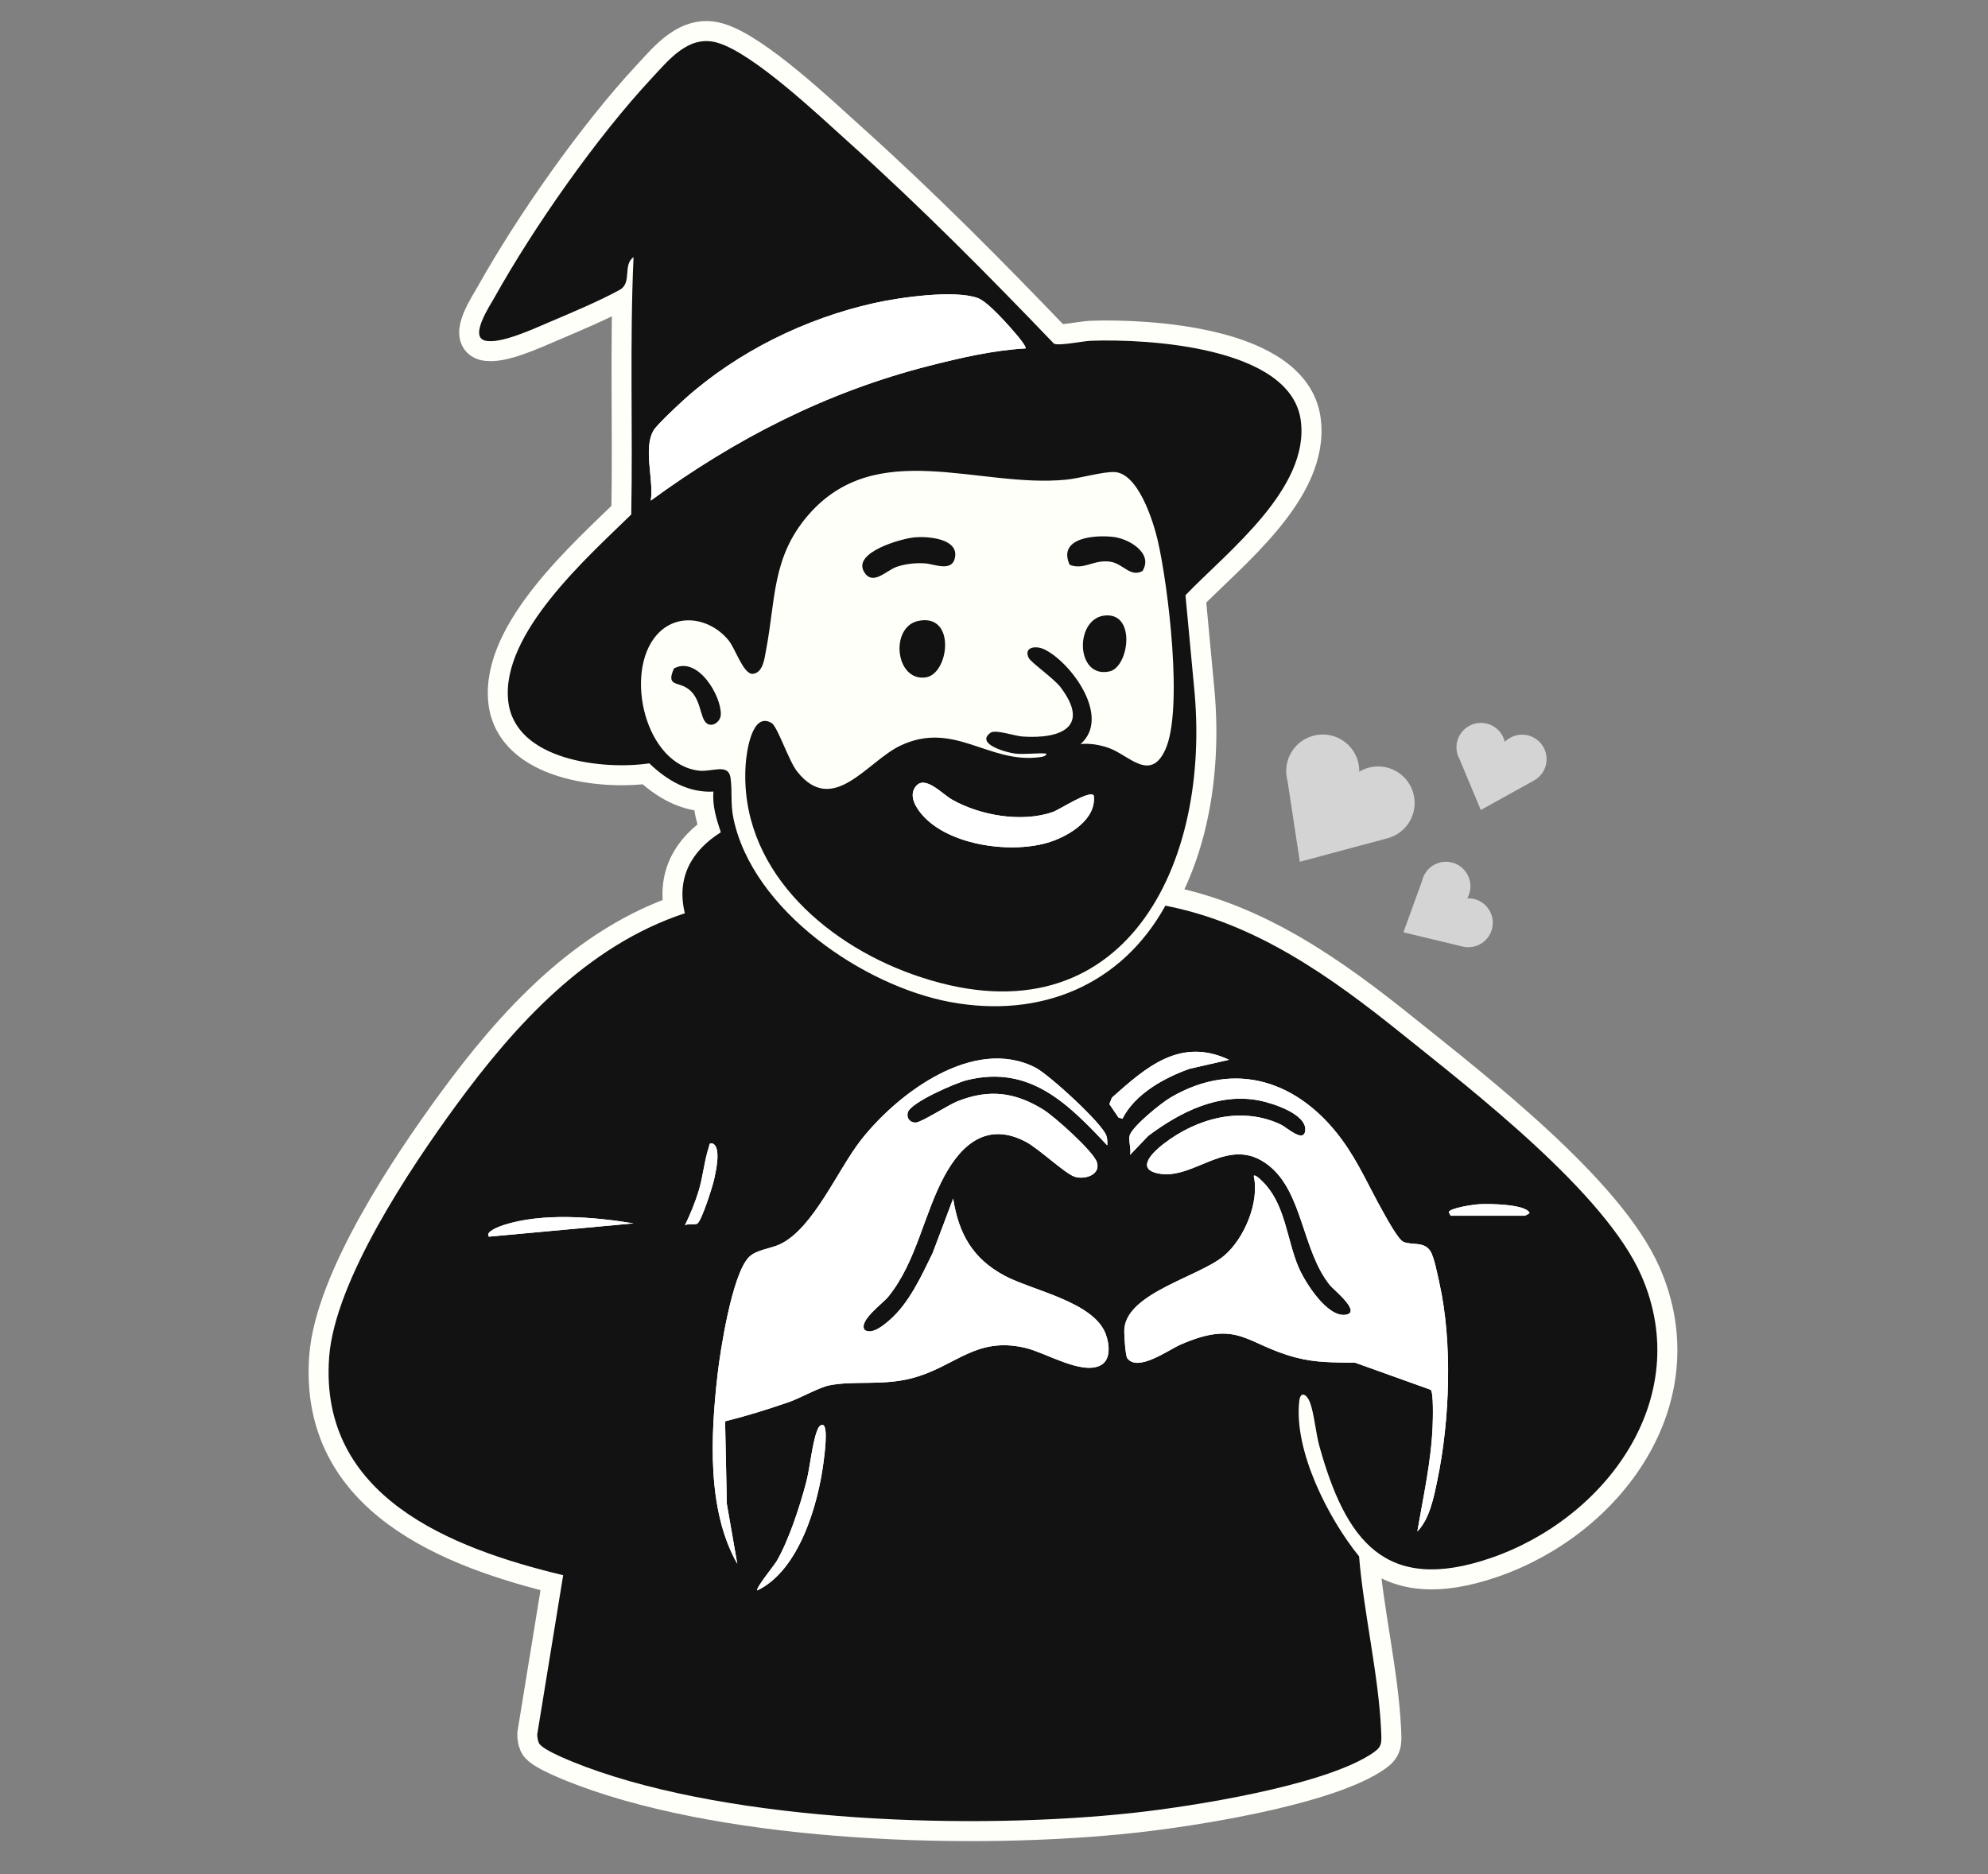 <svg xmlns="http://www.w3.org/2000/svg" id="Ebene_11" data-name="Ebene 11" viewBox="0 0 1044.06 984.44"><rect x="0" y="0" width="1044.06" height="984.44" fill="#808080" stroke="none"/><defs><style>.cls-2{fill:#fffffa}.cls-4{fill:#fff}.cls-5{fill:#121212}</style></defs><path d="M718.78 403.25c-1.78.48-3.44 1.2-4.94 2.11.03-1.76-.17-3.55-.65-5.33-2.75-10.23-13.26-16.29-23.49-13.55s-16.29 13.26-13.55 23.49l6.5 42.69 46.08-12.37c10.23-2.75 16.29-13.26 13.55-23.49-2.75-10.23-13.26-16.29-23.49-13.55Zm55.36 68.95c-1.2-.29-2.41-.4-3.58-.34.58-1.02 1.04-2.14 1.32-3.35 1.66-6.9-2.58-13.83-9.48-15.49s-13.83 2.58-15.49 9.48l-9.85 27.2 31.07 7.48c6.9 1.66 13.83-2.58 15.49-9.48s-2.58-13.83-9.48-15.49Zm19.01-84.69c-1.08.6-2.04 1.34-2.87 2.17a12.67 12.67 0 0 0-1.29-3.36c-3.44-6.2-11.26-8.44-17.46-4.99s-8.44 11.26-4.99 17.46l11.15 26.69 27.94-15.51c6.2-3.44 8.44-11.26 4.99-17.46-3.44-6.2-11.26-8.44-17.46-4.99Z" style="fill:#d4d4d4"/><path d="M548.71 341.21c-4.76-2.39-11.3-1.28-8.44 4.4 1.2 2.38 13.23 10.79 16.67 15.33 15.75 20.78.4 27.31-19.93 25.93-4.29-.29-14.23-3.88-16.85-1.96-8.14 5.94 8.81 10.46 12.89 10.91 5.17.58 11.2-.42 16.48 0 .16 1.5-2.56 1.77-3.58 1.9-26.72 3.57-44.9-19.42-73.03-6.09-17.5 8.29-35.38 37.34-54.23 13.65-4.44-5.58-10.28-23.61-13.44-25.51-10.3-6.2-13.16 15.2-13.6 21.5-3.83 54.11 40.6 93.69 87.44 110.45 107.73 38.55 156.5-52.77 148.36-147.36l-4.84-51.73c21.99-22.83 65.44-56.1 60.54-91.88-5.3-38.68-80.57-42.85-110.18-41.76-4.13.15-16.71 2.79-19.41 1.54-34.85-36.37-70.44-72.23-107.91-105.91-15.64-14.06-49.88-46.57-68.73-52.15-15.04-4.46-25.42 8.73-34.7 18.68-28.84 30.95-61.93 78.21-82.58 115.23-2.35 4.2-13.01 20.12-5.12 22.45 7.82 2.31 26.12-6.29 33.95-9.61 11.09-4.71 26.7-11.27 36.98-16.96 6.72-3.72 1.44-13.11 7.29-17.18-2.03 44.88-.35 90.12-1.19 135.16-23.03 22.46-68.55 62.67-64.62 98 3.46 31.12 49.77 36.35 74.09 32.71 9.2 8.87 20.48 15.58 33.7 14.84-.69 7.43 1.58 14.45 3.86 21.38-15.46 9.71-23.43 23.97-18.88 42.53-51.34 16.91-89.19 58.56-120.25 101.04-23.85 32.62-63.66 92-66.58 132.22-5.32 73.18 63.83 100.24 122.92 114.43l-13.62 83.58c0 1.37.31 3.35.87 4.56 1.82 3.88 19.59 10.68 24.48 12.5 78.87 29.34 204.14 33.28 287.46 24.22 31.48-3.42 98.33-14.04 124.42-30.43 6.52-4.09 6.3-5.37 5.95-13.01-1.34-29.25-9.17-61.87-11.57-91.32-16.1-19.83-34.38-55.5-31.41-81.57.64-5.66 4.05-3.39 5.56.53 2.27 5.9 3.1 16.27 4.97 23 13.73 49.45 34.43 77.96 89.94 58.95 60.47-20.7 107.3-83.82 79.26-148.23-18.95-43.53-88.32-97-126.26-127.49-36.87-29.64-76.25-57.73-123.77-66.98-23.24 42.05-65.76 59.27-112.68 50.68-46.04-8.43-104.23-48.35-114.19-96.6-1.65-8.01-.47-14.46-1.55-21.42-1.17-7.51-9.76-2.83-16.42-3.56-28.53-3.15-39.65-51.6-22.32-71.28 10.72-12.18 28.25-8.88 37.79 2.87 3.58 4.42 7.63 17.56 12.51 17.56 5.66-.43 6.33-8.3 7.2-12.88 4.97-26.08 3.02-48.2 21.76-70.15 35.72-41.84 89.67-14.37 135.87-18.98 7.19-.72 18.67-4.13 25.02-4.01 12.7.24 20.7 26.1 22.98 35.95 5.47 23.62 13.52 89.14 3.96 109.92-7.98 17.34-19.24 2.58-29.93-1.03-4.81-1.63-9.41-2.37-14.52-1.97" style="fill:#fffffa;stroke:#fffffa;stroke-miterlimit:10;stroke-width:21px"/><path d="M458.48 314.02c-3.34 0-9.58-1.11-13.85-8.52-2.88-4.99-3.02-10.75-.39-15.79 7.52-14.41 34.97-17.91 35.24-17.94 1.24-.11 2.58-.16 4-.16 6.43 0 18.17 1.1 24.57 8.5 3.28 3.79 4.69 8.68 3.95 13.76-1.24 8.56-7.66 14.09-16.37 14.09-3.03 0-5.87-.62-8.15-1.12-.78-.17-1.85-.4-2.23-.44-.74-.06-1.51-.09-2.28-.09-3.07 0-6.13.47-8.62 1.33-.49.19-1.86 1.03-2.76 1.59-3.44 2.13-7.73 4.78-13.11 4.78Z" class="cls-2"/><path d="M483.49 282.1c7.44 0 19.34 1.92 18.13 10.26-.58 4.01-3.04 5.09-5.97 5.09-3.24 0-7.05-1.33-9.55-1.52-1.02-.08-2.06-.12-3.12-.12-4.07 0-8.29.61-12.05 1.91-3.86 1.33-8.48 5.8-12.45 5.8-1.75 0-3.37-.87-4.75-3.26-5.89-10.23 19.74-17.43 26.67-18.03.88-.08 1.93-.12 3.09-.12m0-21.01c-1.72 0-3.37.07-4.91.2-5.36.47-13.14 2.43-19.82 4.99-11.9 4.57-19.7 10.64-23.82 18.55-4.32 8.29-4.11 17.72.6 25.89 5.04 8.76 13.41 13.78 22.95 13.78 8.36 0 14.79-3.97 18.63-6.35.41-.25.92-.57 1.29-.79 1.31-.36 2.94-.57 4.57-.57.36 0 .72 0 1.06.03.32.06.82.17 1.21.26 2.63.57 6.23 1.36 10.39 1.36 14.01 0 24.76-9.28 26.76-23.09 1.18-8.15-1.09-16.01-6.4-22.14-4.79-5.53-14.32-12.13-32.51-12.13Z" class="cls-2"/><path d="M484.44 366.44c-11.81 0-21.01-9.32-22.37-22.66-1.4-13.74 6.23-25.49 18.15-27.94 1.86-.38 3.7-.58 5.46-.58 11.83 0 20.31 8.66 21.12 21.55.81 12.89-6.41 27.82-19.47 29.46-.96.12-1.93.18-2.88.18Z" class="cls-2"/><path d="M485.67 325.75c16.16 0 12.08 28.61.34 30.08-.54.07-1.06.1-1.57.1-14.56 0-16.67-26.82-2.11-29.82 1.2-.25 2.31-.36 3.34-.36m0-21c-2.47 0-5.02.27-7.57.79-17.3 3.56-28.43 20.09-26.48 39.29 1.9 18.6 15.7 32.1 32.82 32.1 1.38 0 2.79-.09 4.19-.26 9.98-1.25 18.66-7.67 23.83-17.62 3.59-6.9 5.3-15.04 4.8-22.91-1.16-18.48-14.15-31.39-31.6-31.39Zm94.04 58.76c-12.24 0-21.28-10.1-21.49-24.02-.22-14.85 9.5-26.35 22.63-26.75.24 0 .47-.01.71-.01 10.96 0 18.91 7.68 20.27 19.56 1.43 12.52-4.53 27.77-16.65 30.58-1.84.43-3.68.64-5.46.64Z" class="cls-2"/><path d="M581.55 323.23c15.07 0 11.03 27.14 1.25 29.41-1.1.25-2.13.37-3.09.37-15.16 0-14.61-29.29 1.45-29.78h.39m0-21c-.34 0-.68 0-1.03.02-10.55.32-20.06 5.56-26.1 14.38-4.45 6.49-6.83 14.67-6.7 23.03.3 19.59 14.05 34.36 31.99 34.36 2.58 0 5.21-.31 7.83-.91 9.41-2.18 17-9.04 21.37-19.34 3.02-7.09 4.2-15.14 3.34-22.66-.82-7.17-3.5-13.58-7.76-18.53-5.73-6.66-13.88-10.34-22.94-10.34Z" class="cls-2"/><path d="M596.63 311.37c-5.37 0-9.3-2.5-12.18-4.33-.96-.61-2.41-1.53-2.92-1.62-.33-.04-.66-.07-.99-.07-1.47 0-3.01.45-4.96 1.01-2.54.74-5.71 1.65-9.43 1.65-2.79 0-5.56-.53-8.21-1.56l-3.98-1.55-1.76-3.89c-4.22-9.31-1.46-15.98.57-19.12 5.69-8.83 17.54-10.68 26.49-10.68 2.36 0 4.75.14 6.92.41 8.43 1.04 19.51 6.34 23.92 15.52 2.86 5.96 2.46 12.46-1.14 18.3l-1.45 2.36-2.43 1.33c-2.7 1.48-5.54 2.24-8.44 2.24Z" class="cls-2"/><path d="M579.26 281.71c2.05 0 3.99.13 5.63.33 7.97.98 20.93 8.47 15.12 17.89-1.21.66-2.33.94-3.39.94-4.58 0-8.13-5.12-13.71-5.86-.82-.11-1.61-.16-2.37-.16-5.65 0-9.71 2.66-14.39 2.66-1.39 0-2.83-.23-4.39-.84-5.41-11.93 7.43-14.96 17.5-14.96m0-21c-16.57 0-28.78 5.36-35.31 15.49-3.19 4.94-7.59 15.3-1.31 29.15l3.53 7.78 7.96 3.11c3.88 1.51 7.92 2.28 12.03 2.28 5.21 0 9.51-1.24 12.35-2.07l.81-.23c3.38 2.14 9.3 5.65 17.31 5.65 4.69 0 9.23-1.19 13.5-3.53l4.86-2.67 2.91-4.72c5.46-8.86 6.07-19.2 1.67-28.36-6.15-12.81-20.56-19.97-32.1-21.4-2.58-.32-5.42-.49-8.2-.49ZM373.42 391.19c-3.1 0-6.06-.99-8.56-2.87-4.34-3.26-5.76-8.08-6.9-11.95-.97-3.31-1.7-5.52-2.96-6.23-.25-.14-1.02-.39-1.58-.56-2.51-.8-7.73-2.46-10.21-8.06-2.44-5.52-.47-11.09 1.23-14.8l1.46-3.19 3.08-1.67c3.14-1.7 6.48-2.57 9.94-2.57 6.41 0 12.67 2.98 18.12 8.61 7.27 7.52 12.34 19.22 12.04 27.83-.29 8.38-7.45 15.45-15.64 15.45Z" class="cls-2"/><path d="M358.9 349.8c10.54 0 19.97 16.86 19.67 25.58-.09 2.73-2.6 5.31-5.15 5.31-.77 0-1.55-.24-2.26-.77-3.92-2.94-2.6-14.23-11.05-18.94-4.71-2.63-10.2-.98-6.13-9.88 1.65-.89 3.3-1.3 4.93-1.3m-.01-21c-5.22 0-10.25 1.29-14.95 3.84l-6.16 3.34-2.92 6.37c-1.47 3.2-5.92 12.94-1.28 23.42 3.53 7.98 9.98 11.37 14.1 12.95.06.22.13.43.18.62 1.32 4.5 3.54 12.03 10.67 17.38 4.34 3.25 9.48 4.97 14.86 4.97 13.93 0 25.66-11.48 26.14-25.59.39-11.54-5.63-25.8-14.99-35.48-7.47-7.73-16.35-11.82-25.67-11.82Z" class="cls-2"/><path d="m334.74 390.42 48.9 17.95v66.73l79.51 63.56 148.83 10.02V448.15l-2.51-40.81 10.95-21.52V281.71l-28.89-52.55-84.58-8.95-110.49 5.97-48.78 59.71-25.88 47.79 12.94 56.74z" class="cls-2"/><path d="M533.06 395.82c-4.09-.46-21.04-4.98-12.89-10.91 2.63-1.92 12.56 1.67 16.85 1.96 20.33 1.38 35.68-5.15 19.93-25.93-3.44-4.54-15.47-12.94-16.67-15.33-2.87-5.68 3.68-6.8 8.44-4.4 14.07 7.08 34.83 35.46 18.81 49.6 5.11-.4 9.71.34 14.52 1.97 10.68 3.62 21.95 18.37 29.93 1.03 9.57-20.78 1.51-86.31-3.96-109.92-2.28-9.85-10.28-35.71-22.98-35.95-6.35-.12-17.83 3.29-25.02 4.01-46.2 4.61-100.14-22.86-135.87 18.98-18.74 21.94-16.79 44.07-21.76 70.15-.87 4.58-1.54 12.45-7.2 12.88-4.88 0-8.93-13.14-12.51-17.56-9.53-11.75-27.07-15.05-37.79-2.87-17.33 19.68-6.21 68.13 22.32 71.28 6.66.74 15.25-3.95 16.42 3.56 1.09 6.97-.1 13.41 1.55 21.42 9.96 48.25 68.16 88.17 114.19 96.6 46.92 8.59 89.44-8.63 112.68-50.68 47.52 9.25 86.9 37.35 123.77 66.98 37.94 30.49 107.31 83.96 126.26 127.49 28.04 64.41-18.79 127.53-79.26 148.23-55.51 19-76.2-9.51-89.94-58.95-1.87-6.73-2.7-17.1-4.97-23-1.51-3.92-4.92-6.19-5.56-.53-2.96 26.07 15.31 61.74 31.41 81.57 2.4 29.44 10.24 62.07 11.57 91.32.35 7.64.57 8.92-5.95 13.01-26.09 16.38-92.94 27-124.42 30.43-83.32 9.06-208.59 5.12-287.46-24.22-4.88-1.82-22.66-8.61-24.48-12.5-.57-1.21-.87-3.19-.87-4.56l13.62-83.58c-59.1-14.19-128.24-41.25-122.92-114.43 2.92-40.22 42.73-99.6 66.58-132.22 31.05-42.48 68.91-84.13 120.25-101.04-4.56-18.56 3.42-32.82 18.88-42.53-2.28-6.93-4.55-13.95-3.86-21.38-13.21.74-24.5-5.98-33.7-14.84-24.33 3.64-70.64-1.59-74.09-32.71-3.93-35.33 41.6-75.54 64.62-98 .84-45.04-.84-90.28 1.19-135.16-5.84 4.07-.56 13.46-7.29 17.18-10.28 5.69-25.89 12.26-36.98 16.96-7.83 3.32-26.13 11.91-33.95 9.61-7.89-2.33 2.78-18.24 5.12-22.45 20.65-37.02 53.74-84.28 82.58-115.23 9.27-9.95 19.66-23.14 34.7-18.68 18.85 5.58 53.09 38.09 68.73 52.15 37.47 33.68 73.06 69.54 107.91 105.91 2.7 1.25 15.29-1.39 19.41-1.54 29.61-1.09 104.88 3.08 110.18 41.76 4.9 35.78-38.55 69.04-60.54 91.88l4.84 51.73c8.14 94.59-40.63 185.92-148.36 147.36-46.85-16.77-91.27-56.34-87.44-110.45.45-6.3 3.3-27.7 13.6-21.5 3.16 1.9 9 19.93 13.44 25.51 18.85 23.69 36.74-5.36 54.23-13.65 28.14-13.33 46.32 9.66 73.03 6.09 1.02-.14 3.74-.4 3.58-1.9-5.28-.42-11.31.58-16.48 0Zm5.49-212.8c.77-.66-3.72-6.11-4.48-7-4.2-4.95-15.11-17.45-20.52-19.44-12.23-4.5-41.04-.35-54.3 2.59-36.22 8.05-71.9 25.59-99.54 50.31-3.32 2.97-14.59 13.49-16.43 16.54-5.67 9.38.25 26.24-1.53 36.93 44.32-32.43 92.17-56.95 145.63-70.65 16.56-4.24 34.14-8.33 51.16-9.28Zm35.87 234.87c-1.94-3.26-18.02 7.45-21.6 8.67-16.39 5.6-38.05 1.81-52.9-6.6-5.03-2.85-13.92-12.78-18.78-7.13-4.29 4.99-.05 11.55 3.44 15.47 14.28 16.06 47.32 20.33 66.92 13.93 10.04-3.28 24.46-11.95 22.92-24.34Zm71.02 138.78c-25.54-12.03-43.51 3.84-61.5 19.9l-1.32 3.36 4.8 7.08 2.06.62c6.59-13.03 21.82-21.44 35.23-26.23l20.73-4.72Zm-63.94 44.94c.1-1.71.1-3.38-.45-5.04-2.17-6.58-30.19-32.14-37.18-35.75-32.31-16.67-72.2 13.17-91.63 37.89-12.34 15.7-24.82 46.04-42.24 54.67-5.3 2.63-12.89 2.91-16.86 7.12-8.66 9.17-14.81 48.37-16.31 61.61-3.57 31.53-5.73 71.06 10.37 99.27l-5.49-31.47-.91-43.35c11.28-2.81 22.4-6.27 33.38-10.07 5.99-2.07 15.97-7.71 21.18-8.79 12.84-2.64 27.87.25 43.25-3.71 23.25-5.98 33.51-22.22 59.94-16 10.63 2.5 29.2 14.17 39.22 9.27 5.88-2.87 4.86-11.3 2.95-16.48-6.3-17.05-38.61-22.91-53.19-30.73-16.69-8.95-24.05-21.95-26.96-40.48l-10.79 28.65c-5.94 12.05-12.3 26.29-22.69 35.25-2.95 2.54-9.1 7.8-13.02 5.08-3.31-4.79 9.49-13.8 12.52-17.56 14.8-18.38 18.47-43.2 29.47-63.44 9.37-17.25 23.04-28.26 42.78-17.76 6.85 3.64 20.68 16.83 25.63 18.32 5.28 1.59 13.6-1 11.61-7.56-1.75-5.77-22.42-24.18-28.23-27.76-14.93-9.21-28.47-10.86-44.96-4.35-4.87 1.92-18.67 10.98-21.89 11.18s-5.08-2.42-4.26-5.29c1.51-5.31 25.23-15.54 31.04-16.98 32.99-8.17 53.08 12.32 73.7 34.25Zm162.86 202.81c6.44-6.49 8.67-18.07 10.51-26.94 6.57-31.55 8.05-72.5.98-103.94-.93-4.14-2.63-13.12-4.64-16.34-3.28-5.24-9.5-2.99-14.11-4.87-2.8-1.15-9-12.69-10.91-16.07-7.14-12.65-12.65-25.61-21.39-37.55-22.27-30.41-55.63-42.41-90-22.24-5.04 2.96-19.35 14.56-21.41 19.6-1.01 2.48.85 7.54.11 10.54l9.51-9.96c16.75-12.53 37.02-22.83 58.47-18.57 6.73 1.34 25.29 7.17 23.97 16.01-.94 6.3-9.8-1.98-12.66-3.34-20.71-9.87-44.15-3.43-61.64 10.04-5.27 4.05-15.09 13.11-2.94 15.58 19.21 3.9 36.97-20.89 58.13-4.17 17.92 14.16 17.44 44.59 32.08 62.83 1.93 2.41 16.69 14.1 8.44 15.54-9.81 1.71-21.61-17.21-24.93-25.02-5.9-13.93-6.77-31.1-16.99-42.95-.76-.88-5.46-6.05-6.51-4.97 3.13 13.69-4.92 32.95-15.51 41.93-13.08 11.09-50.97 19.46-52.44 38.49-.18 2.3.5 14.02 1.57 15.42 5.58 7.35 21.66-4.44 27.74-7.11 30.82-13.52 34.15-.35 60.62 6.66 10.72 2.84 20.23 2.59 31.23 2.74l39.71 14.23c1.59 1.33 1.16 15.76 1.03 19.04-.75 18.7-4.9 37.05-8.03 55.4ZM359.73 643.57c1.72-1.02 5.41-.05 6.54-.89 2.31-1.71 7.98-19.5 8.78-23.24.91-4.22 3.87-16.94-.86-18.81-1.88-.43-1.51.7-1.95 1.99-2.28 6.71-3.07 15.49-5.27 22.74-1.91 6.31-4.4 12.3-7.25 18.21Zm402.11-4.99h38.96c.15 0 2.24-1.02 2.49-1.49-2-4.67-21.73-4.87-26.51-4.55-3.17.21-14.42 1.8-15.95 4.04l1.01 2Zm-429.09 4.01c-20.92-3.43-48.02-5.72-68.47.95-1.75.57-9.91 3.52-7.46 6.03l75.92-6.98Zm64.95 192.8c21.95-10.48 31.96-45.02 34.83-67.56.39-3.07 2.57-18.71-.39-19.35-1.79-.15-2.46 1.64-2.99 2.98-2.61 6.53-3.72 19.44-5.77 27.2-3.3 12.5-9.08 30.36-15.53 41.41-1.21 2.07-11.15 14.27-10.15 15.32Z" class="cls-5"/><path d="M480.4 282.23c6.5-.57 22.61.5 21.22 10.14-1.22 8.43-10.76 3.95-15.53 3.57s-10.44.16-15.16 1.79c-5.57 1.92-12.7 10.35-17.2 2.54-5.89-10.23 19.74-17.43 26.67-18.03Zm1.94 43.89c19.99-4.12 16.16 28.15 3.68 29.72-15.97 2.01-18.75-26.62-3.68-29.72Zm98.82-2.88c15.53-.47 11.51 27.12 1.64 29.4-18.26 4.23-18.73-28.89-1.64-29.4Zm-19.39-26.57c-6.52-14.36 13.42-15.83 23.13-14.63 7.97.98 20.93 8.47 15.12 17.89-6.44 3.54-10.22-4.01-17.09-4.92-8.75-1.17-13.64 4.6-21.16 1.66Zm-207.8 54.43c12.33-6.69 24.94 14.22 24.59 24.29-.12 3.56-4.33 6.85-7.41 4.54-3.92-2.94-2.6-14.23-11.05-18.94-4.71-2.63-10.2-.98-6.13-9.88Z" class="cls-5"/><path d="M581.5 601.61c-20.62-21.93-40.71-42.42-73.7-34.25-5.81 1.44-29.54 11.67-31.04 16.98-.81 2.87 1.18 5.48 4.26 5.29s17.01-9.26 21.89-11.18c16.49-6.51 30.03-4.86 44.96 4.35 5.8 3.58 26.47 21.99 28.23 27.76 1.99 6.56-6.33 9.16-11.61 7.56-4.94-1.49-18.77-14.68-25.63-18.32-19.74-10.49-33.41.51-42.78 17.76-11 20.24-14.67 45.06-29.47 63.44-3.03 3.77-15.84 12.77-12.52 17.56 3.92 2.71 10.07-2.54 13.02-5.08 10.39-8.96 16.75-23.2 22.69-35.25l10.79-28.65c2.92 18.52 10.27 31.53 26.96 40.48 14.58 7.82 46.89 13.68 53.19 30.73 1.92 5.18 2.93 13.61-2.95 16.48-10.02 4.9-28.6-6.77-39.22-9.27-26.43-6.22-36.69 10.03-59.94 16-15.38 3.95-30.4 1.06-43.25 3.71-5.22 1.07-15.2 6.72-21.18 8.79-10.98 3.8-22.1 7.26-33.38 10.07l.91 43.35 5.49 31.47c-16.1-28.22-13.94-67.74-10.37-99.27 1.5-13.25 7.66-52.44 16.31-61.61 3.97-4.21 11.56-4.49 16.86-7.12 17.41-8.63 29.9-38.97 42.24-54.67 19.43-24.72 59.33-54.56 91.63-37.89 6.99 3.61 35.01 29.16 37.18 35.75.55 1.66.55 3.33.45 5.04Zm162.86 202.81c3.13-18.35 7.28-36.7 8.03-55.4.13-3.28.56-17.72-1.03-19.04l-39.71-14.23c-10.99-.15-20.51.1-31.23-2.74-26.47-7.01-29.8-20.18-60.62-6.66-6.08 2.67-22.16 14.46-27.74 7.11-1.07-1.4-1.75-13.11-1.57-15.42 1.47-19.04 39.36-27.4 52.44-38.49 10.59-8.98 18.64-28.23 15.51-41.93 1.05-1.08 5.75 4.09 6.51 4.97 10.22 11.85 11.08 29.03 16.99 42.95 3.31 7.82 15.11 26.73 24.93 25.02 8.25-1.44-6.51-13.13-8.44-15.54-14.64-18.24-14.16-48.67-32.08-62.83-21.15-16.72-38.92 8.08-58.13 4.17-12.15-2.47-2.33-11.53 2.94-15.58 17.5-13.47 40.94-19.91 61.64-10.04 2.86 1.36 11.71 9.64 12.66 3.34 1.33-8.84-17.23-14.67-23.97-16.01-21.45-4.26-41.72 6.03-58.47 18.57l-9.51 9.96c.74-3-1.12-8.06-.11-10.54 2.06-5.04 16.36-16.64 21.41-19.6 34.36-20.17 67.73-8.18 90 22.24 8.74 11.94 14.25 24.9 21.39 37.55 1.91 3.38 8.1 14.92 10.91 16.07 4.61 1.88 10.83-.36 14.11 4.87 2.01 3.22 3.71 12.2 4.64 16.34 7.08 31.44 5.59 72.39-.98 103.94-1.84 8.87-4.08 20.45-10.51 26.94Zm-205.81-621.4c-17.02.95-34.6 5.04-51.16 9.28-53.47 13.7-101.32 38.22-145.63 70.65 1.77-10.68-4.15-27.55 1.53-36.93 1.84-3.04 13.11-13.57 16.43-16.54 27.64-24.72 63.33-42.26 99.54-50.31 13.26-2.95 42.07-7.1 54.3-2.59 5.42 1.99 16.32 14.49 20.52 19.44.76.9 5.25 6.34 4.48 7Zm35.87 234.87c1.54 12.39-12.89 21.06-22.92 24.34-19.6 6.4-52.63 2.13-66.92-13.93-3.49-3.92-7.73-10.48-3.44-15.47 4.85-5.65 13.75 4.28 18.78 7.13 14.85 8.42 36.51 12.21 52.9 6.6 3.59-1.23 19.67-11.93 21.6-8.67Z" class="cls-4"/><path d="M397.7 835.39c-1.01-1.04 8.94-13.24 10.15-15.32 6.45-11.05 12.23-28.91 15.53-41.41 2.05-7.76 3.16-20.67 5.77-27.2.54-1.34 1.21-3.13 2.99-2.98 2.96.64.78 16.28.39 19.35-2.87 22.55-12.87 57.08-34.83 67.56Zm247.74-278.72-20.73 4.72c-13.4 4.78-28.64 13.2-35.23 26.23l-2.06-.62-4.8-7.08 1.32-3.36c17.98-16.05 35.96-31.93 61.5-19.9Zm-312.69 85.92-75.92 6.98c-2.46-2.51 5.71-5.46 7.46-6.03 20.45-6.67 47.55-4.38 68.47-.95Zm26.98.98c2.85-5.92 5.34-11.9 7.25-18.21 2.2-7.25 2.99-16.03 5.27-22.74.44-1.29.07-2.42 1.95-1.99 4.72 1.88 1.76 14.6.86 18.81-.81 3.75-6.47 21.53-8.78 23.24-1.12.83-4.81-.13-6.54.89Zm402.11-4.99-1.01-2c1.54-2.24 12.78-3.82 15.95-4.04 4.79-.32 24.52-.13 26.51 4.55-.26.47-2.35 1.49-2.49 1.49h-38.96Z" class="cls-4"/></svg>